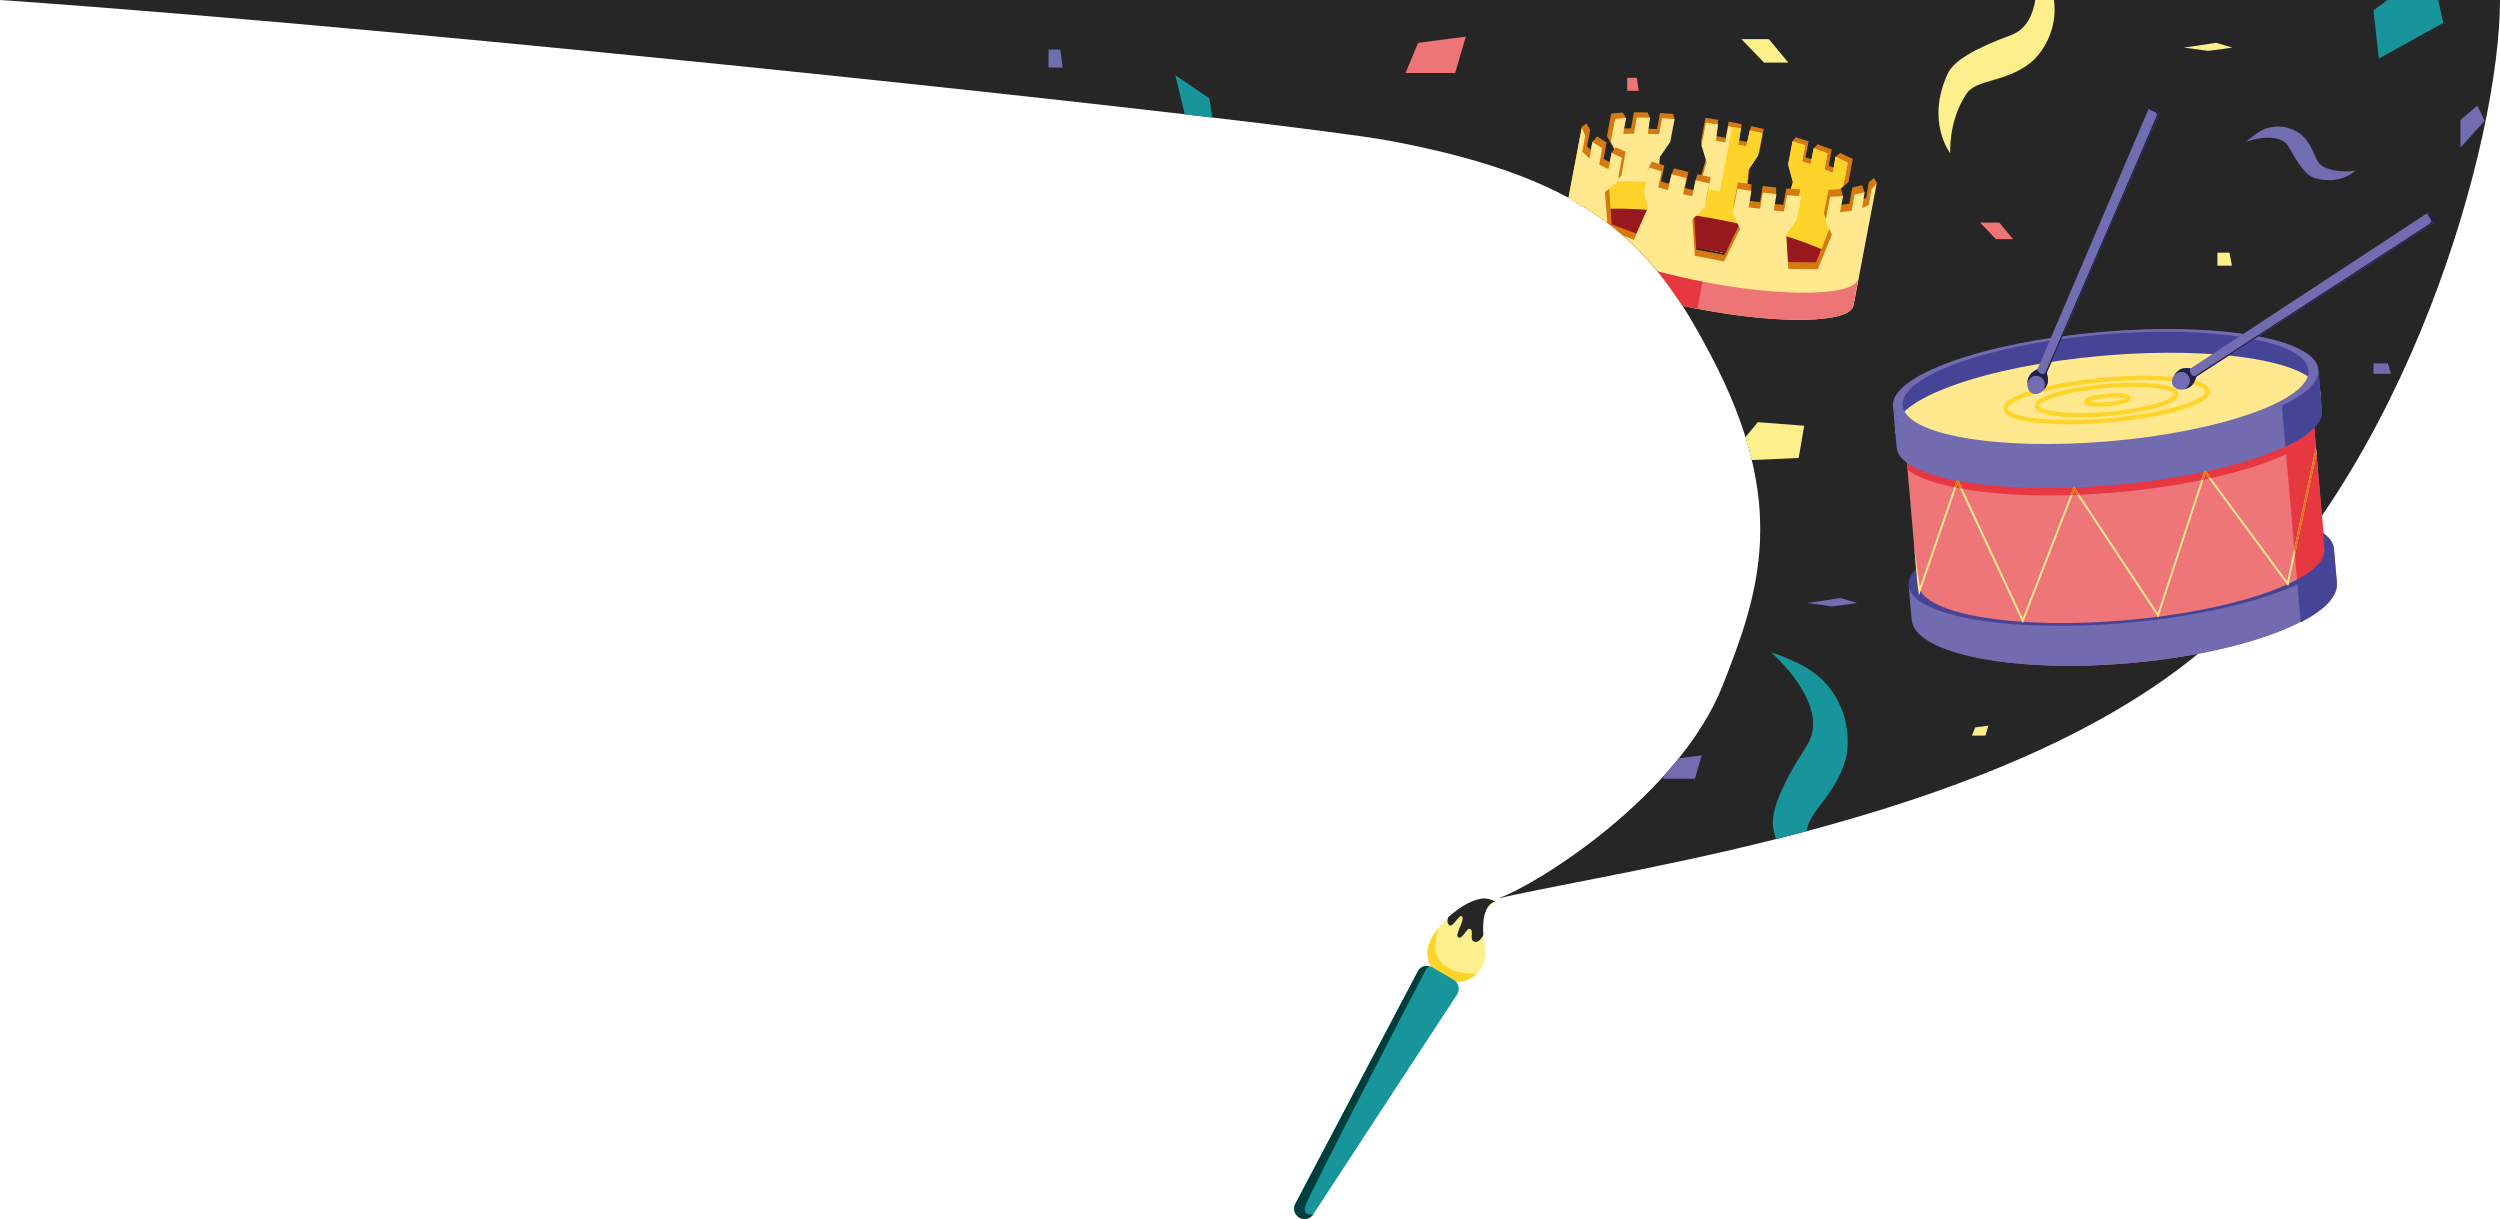 <?xml version="1.0" encoding="UTF-8"?>
<svg id="Camada_2" xmlns="http://www.w3.org/2000/svg" viewBox="0 0 574.83 280.29">
  <defs>
    <style>
      .cls-1 {
        fill: none;
        stroke: #ffd42a;
        stroke-miterlimit: 10;
      }

      .cls-2 {
        fill: #e73842;
      }

      .cls-3 {
        fill: #ee7578;
      }

      .cls-4 {
        fill: #ffd42a;
      }

      .cls-5 {
        fill: #262626;
      }

      .cls-6 {
        fill: #97191d;
      }

      .cls-7 {
        fill: #fdef8b;
      }

      .cls-8 {
        fill: #726baf;
      }

      .cls-9 {
        fill: #18949b;
      }

      .cls-10 {
        fill: #ffe88d;
      }

      .cls-11 {
        fill: #ee7576;
      }

      .cls-12 {
        fill: #d67910;
      }

      .cls-13 {
        fill: #726cb0;
      }

      .cls-14 {
        fill: #464496;
      }

      .cls-15 {
        fill: #003d3d;
      }

      .cls-16 {
        fill: #212249;
      }
    </style>
  </defs>
  <g id="Camada_6">
    <g>
      <path class="cls-7" d="M343.85,207.35c.21,0-1.39-.73-2.46-.74-3.62-.04-10.07,4.7-12.47,9.56-1.63,3.3-.28,7.31,3.02,8.94s7.31.28,8.94-3.02c.54-1.09.75-2.25.68-3.38-.02-.29-.06-.57-.11-.85-1.65-10.14,2.4-10.5,2.4-10.5Z"/>
      <path class="cls-4" d="M333.17,222.62c2.35,1.52,6.42,1.18,6.5,1.17-1.97,2.01-5.07,2.63-7.73,1.32-3.3-1.63-4.66-5.64-3.02-8.94.48-.97,1.12-1.94,1.87-2.86-2,5.98.01,7.78,2.38,9.32Z"/>
      <path class="cls-9" d="M301.96,279.2l33.07-50.55c.75-1.14.39-2.68-.79-3.37l-4.92-2.88c-1.17-.69-2.69-.26-3.32.95l-28.16,53.43c-.6,1.13-.2,2.53.9,3.17h0c1.1.64,2.51.31,3.21-.75Z"/>
      <path class="cls-5" d="M343.8,207.32s-3.25.29-2.74,7.65h0s-.9,1.99-2.1,1.54c-1.2-.44-.02-2.34-.87-2.88s-1.68,2.35-2.73,1.92c-1.06-.43,1.46-3.88.84-4.76s-2.02,2.48-2.88,1.97c-.86-.52-.34-1.84-.33-1.85,2.78-2.54,6.11-4.36,8.36-4.33,1.07.01,2.67.73,2.46.74Z"/>
      <path class="cls-15" d="M327.03,224.55s-26.37,50.64-26.95,52.9,1.88,1.76,1.88,1.76c-.7,1.07-2.11,1.4-3.21.75-1.1-.65-1.5-2.04-.9-3.17l28.16-53.43c.53-1.01,1.68-1.47,2.73-1.19-.6-.25-1.7,2.39-1.7,2.39Z"/>
    </g>
    <path class="cls-5" d="M344.45,206.58c9.28-3.29,41.69-23.79,51.64-48.95,8.53-21.56,15.27-41.76-2.69-75.9-12.96-24.63-25.82-40.42-74.1-49.4C297.16,28.22,106.66,7.41,0,0h574.83c0,31.88-20.88,108.19-66.91,148.2-46.03,40-132.33,51.2-163.47,58.38Z"/>
    <path class="cls-7" d="M462.39,8.08c-8.51,3.13-13.19,5.95-14.53,8.83-5.14,11.07.57,18.34.57,18.34,0,0-.5-7.37,3.72-13.69,2.29-3.43,8.84-2.5,14.7-7.11,2.49-1.96,6.4-7.4,5.42-14.46h-4.29c-.56,3.46-2.06,6.79-5.58,8.08Z"/>
    <path class="cls-13" d="M516.52,32.58s7.58-2.81,9.85,1.39,4.08,6.44,5.69,6.92c6.15,1.85,9.52-1.66,9.52-1.66,0,0-3.81.81-7.41-.92-1.96-.94-1.96-4.42-4.8-7.14-1.21-1.15-4.34-2.79-7.96-1.75-2.36.68-4.88,3.15-4.88,3.15Z"/>
    <path class="cls-9" d="M407.24,150s14.15,12.19,8.18,21.47-8.46,15.44-7.65,19.22c.17.78.36,1.53.57,2.24,2.33-.58,4.68-1.19,7.04-1.82.57-4.57,6.87-8.51,9.03-16.72.98-3.73.8-11.9-5.35-18.05-4.02-4.01-11.82-6.35-11.82-6.35Z"/>
    <polygon class="cls-11" points="455.29 51.19 458.94 54.98 462.86 54.98 459.73 51.19 455.29 51.19"/>
    <polygon class="cls-11" points="326.06 9.86 323.18 16.79 334.59 16.79 337.04 8.41 326.06 9.86"/>
    <polygon class="cls-11" points="374.15 17.89 374.15 20.88 376.8 20.88 376.35 17.89 374.15 17.89"/>
    <polygon class="cls-7" points="400.41 9 405.61 14.39 411.18 14.39 406.73 9 400.41 9"/>
    <polygon class="cls-7" points="454.18 167.24 453.39 169.14 456.51 169.14 457.18 166.85 454.18 167.24"/>
    <polygon class="cls-7" points="502.15 10.95 509.57 9.84 513.29 10.95 507.72 11.7 502.15 10.95"/>
    <polygon class="cls-7" points="509.86 58.1 509.86 61.08 513.19 61.08 512.62 58.1 509.86 58.1"/>
    <path class="cls-7" d="M401.33,100.51c.56,1.8,1.04,3.55,1.45,5.27l10.79-.48,1.28-7.41-10.67-.82-2.85,3.44Z"/>
    <path class="cls-13" d="M382.38,179.05h7.33l1.58-5.38-5.31.7c-1.04,1.29-2.12,2.56-3.23,3.8l-.37.89Z"/>
    <polygon class="cls-13" points="415.48 138.66 423.19 137.51 427.04 138.66 421.26 139.43 415.48 138.66"/>
    <polygon class="cls-13" points="241.09 11.39 241.09 15.53 244.34 15.53 243.79 11.39 241.09 11.39"/>
    <polygon class="cls-13" points="569.64 24.26 565.74 27.6 565.74 33.92 571.31 27.79 569.64 24.26"/>
    <path class="cls-9" d="M278.06,22.6l-7.82-5.3,2.19,9.01c2.18.25,4.3.5,6.36.74l-.72-4.45Z"/>
    <polygon class="cls-9" points="561.79 5.25 560.61 0 548.95 0 545.74 2.38 546.97 13.46 561.79 5.25"/>
    <polygon class="cls-8" points="545.74 83.56 545.74 85.95 549.75 85.95 549.06 83.56 545.74 83.56"/>
    <g>
      <path class="cls-12" d="M421.19,62.01l.92-17.7,2.9-2.43,1.01-5.32c-.88-.46-2.91-1.38-2.91-1.38l-1.08.89.47,2.83-2.02-.82.7-3.7-3.26-1.21-.88.93.12,2.75-2.02-.67.72-3.69s-1.98-.62-3.02-.93l-.69.96-.32,4.33,1.15,4.09-5.1,16.66-7.37-1.4,1.78-18.08,1.87-2.32.42-1.01.98-5.14c-.96-.23-2.93-.66-2.93-.66l-.31,1.03-.52,2.61-1.95-.37.62-3.72-3.01-.57-.66,3.73-2.23-.41.44-2.65.03-1.09s-1.94-.31-2.9-.45l-1,5.27.08,1.11,1.15,2.74-5.48,18.51-7.37-1.4,1.71-18.42,2.45-3.43,1.35-4.11-.35-1.16c-1.02-.09-2.99-.23-2.99-.23l-.68,3.7-2.69-.13,1.07-2.5-.56-1.2-3.14-.04-.67,3.69-2.59.03,1.44-2.41-.76-1.24s-1.82.12-2.64.22l-.99,5.23,1.9,3.38-4.57,13.24s8.13,5.02,26.84,8.58c18.72,3.56,33.27,9.7,32.5,13.73l1.34-7.06-6.32-1.2Z"/>
      <path class="cls-10" d="M420,62.88l1.01-17.69,2.82-2.45,1.01-5.32c-.85-.45-2.8-1.36-2.8-1.36l-.62,3.71-1.94-.8.7-3.7-3.13-1.18-.76,3.68-1.94-.66.72-3.69s-1.9-.61-2.9-.91l-1.01,5.29,1.09,4.08-5.03,16.67-7.1-1.35,1.84-18.07,2.23-3.34.98-5.14c-.93-.22-2.82-.64-2.82-.64l-.82,3.64-1.88-.36.62-3.72-2.9-.55-.67,3.73-2.15-.39.48-3.73s-1.87-.3-2.79-.43l-1,5.27,1.16,3.84-5.41,18.53-7.1-1.35,1.77-18.41,2.38-3.44,1-5.26c-.98-.08-2.88-.21-2.88-.21l-.68,3.7-2.59-.11.52-3.7-3.03-.02-.67,3.69-2.5.05.69-3.65s-1.76.13-2.54.23l-.99,5.23,1.81,3.36-4.31,12.71,4.38.92-.11,1.62c.76-4.02,3.35,2.97,21.38,6.39s32.02,9.47,31.26,13.49l1.34-7.06-6.09-1.16Z"/>
      <path class="cls-4" d="M408.35,52.23l-7.1-1.35.57-5.57c-1.9-.44-3.86-.85-5.88-1.23s-4-.72-5.93-1.01l-1.89,6.46-7.1-1.35.59-6.13c-4.78-.43-9.03-.52-12.42-.28l-1.47,4.32-5.71-1.09s3.69,3.2,5.18,4.06c5.9-1.29,14.87-.17,27.44,2.22s23.1,6.02,28.14,9.38c1.76-.27,3.15-.66,4.13-1.17l.34-1.78-6.09-1.16.28-4.93c-3.08-1.45-7.05-2.9-11.61-4.24l-1.46,4.84Z"/>
      <path class="cls-4" d="M420,62.88l1.01-17.69,2.82-2.45,1.01-5.32c-.85-.45-2.8-1.36-2.8-1.36l-.62,3.71-1.94-.8.7-3.7-3.13-1.18-.76,3.68-1.94-.66.72-3.69s-1.9-.61-2.9-.91l-1.01,5.29,1.09,4.08-5.03,16.67-7.1-1.35,1.84-18.07,2.23-3.34.98-5.14c-.93-.22-2.82-.64-2.82-.64l-.82,3.64-1.88-.36.62-3.72-2.02-.38-5.37,28.28c.21.04.42.08.63.12,18.03,3.43,32.02,9.47,31.26,13.49l1.34-7.06-6.09-1.16Z"/>
      <path class="cls-6" d="M407.21,58.56l-7.1-1.35.57-5.57c-1.9-.44-3.86-.85-5.88-1.23s-4-.72-5.93-1.01l-1.89,6.46-7.1-1.35.59-6.13c-4.78-.43-9.03-.52-12.42-.28l2.56,3.46s1.73,2.76,5.56,3.88c4.91,1.44,11.05.98,17.34,2.17,12.53,2.38,23.1,6.02,28.14,9.38,1.76-.27,3.15-.66,4.13-1.17l.34-1.78-6.09-1.16.28-4.93c-3.08-1.45-7.05-2.9-11.61-4.24l-1.46,4.84Z"/>
      <g>
        <path class="cls-4" d="M362.6,35.08l-.57,3.01-1.41,7.42c3.28,1.76,6.23,3.64,8.91,5.64l-.54-6.96,2.92-2.43.97-5.54c-.82-.34-2.33-1.04-2.33-1.04l-.76,3.73-2.11-1.08.67-3.79-2.22-1.41-.7,3.8-1.66-1.52.71-3.78s-.86-1.41-.74-2.05l-1.14,5.97Z"/>
        <path class="cls-4" d="M373.44,54.31c5.41,4.72,9.65,10.05,13.46,16,1.13.25,2.29.48,3.46.71l2.21-11.63-2.91-.55-.57-8.41,2.85-2.71,1.05-5.54c-1.06-.22-3.13-.7-3.13-.7l-.79,3.66-2.14-.5.78-3.68-3.37-.88-.88,3.65-2.22-.64.79-3.67s-2-.61-2.95-.92l-1.13,5.48.93,3.88-3.22,7.26-2.2-.82Z"/>
      </g>
      <path class="cls-12" d="M429.69,41.88l-.6,3.59-1.5.76,1.13-2.03-.56-1.63-2.26.56-.68,3.7-2.63.38,1.18-2.13-.44-1.61s-1.88.15-2.92.18l-1.06,5.56,1.39,3.16-3.19,7.96-6.59-.07-.44-7.96,2.35-3.22,1.05-5.51c-1.03-.06-3.2-.22-3.2-.22l-.7,3.74-2.26-.22.65-2.22-.05-1.53-3.05-.36-.64,3.72-2.55-.32.52-2.25.1-1.5s-2.08-.32-3.13-.49l-1.04,5.46,1.58,3.76-3.6,7.49-6.54-1.24-.51-8.39,2.79-2.72,1.05-5.54c-1.03-.22-3.05-.68-3.05-.68l-.44,1.44-.34,2.23-2.08-.48.78-3.68-3.28-.87-.59,1.41-.28,2.24-2.16-.63.79-3.67s-1.95-.6-2.87-.9l-.73,1.38-.4,4.1.88,3.87-3.18,7.27-5.82-2.2-.61-8.7,2.85-2.44.98-5.54c-.8-.34-2.26-1.02-2.26-1.02l-1.07,1.32.31,2.41-2.05-1.06.67-3.78-2.16-1.4-1.13,1.31.43,2.49-1.61-1.51.71-3.78s-.6-.89-.81-1.51l-1.07.77.04,4.67-.57,3.01-1.75,9.22c10.94,6.11,18.1,13.54,24.07,22.46,1.82.42,3.7.81,5.62,1.18,18.22,3.46,33.61,3.01,34.38-1.02l3.64-19.19.88-3.33,1.49-4.13-.72-1.11c-.28.46-1.13,1-1.13,1Z"/>
      <g>
        <path class="cls-10" d="M362.64,35.08l-.57,3.01-1.42,7.46c3.29,1.77,6.24,3.66,8.92,5.66l-.54-7.02,2.92-2.43.97-5.54c-.82-.34-2.33-1.04-2.33-1.04l-.76,3.73-2.11-1.08.67-3.79-2.22-1.41-.7,3.8-1.66-1.52.71-3.78s-.86-1.41-.74-2.05l-1.14,5.97Z"/>
        <path class="cls-10" d="M430.29,43.52l-.59,3.59-1.53.75.57-3.66-2.31.55-.68,3.7-2.69.37.74-3.74s-1.93.14-2.99.16l-1.06,5.56,1.45,3.17-3.24,7.95-6.76-.1-.49-7.97,2.4-3.21,1.05-5.51c-1.06-.06-3.28-.24-3.28-.24l-.7,3.74-2.32-.23.6-3.75-3.13-.37-.64,3.72-2.62-.33.63-3.76s-2.13-.33-3.22-.51l-1.04,5.46,1.64,3.77-3.66,7.48-6.72-1.28-.57-8.41,2.85-2.71,1.05-5.54c-1.06-.22-3.13-.7-3.13-.7l-.79,3.66-2.14-.5.78-3.68-3.37-.88-.88,3.65-2.22-.64.79-3.67s-2-.61-2.95-.92l-1.13,5.48.93,3.88-3.22,7.26-2.36-.88c5.43,4.73,9.68,10.07,13.5,16.04,1.33.29,2.69.57,4.07.83,18.72,3.56,34.51,3.18,35.27-.85l3.64-19.19.65-3.38,1.09-5.72c-.11.59-1.26,1.53-1.26,1.53Z"/>
      </g>
      <path class="cls-11" d="M392.05,64.88c-3.84-.73-7.5-1.57-10.9-2.48,2.03,2.49,3.89,5.12,5.66,7.88,1.33.29,2.68.56,4.05.83,18.72,3.56,34.51,3.18,35.27-.85l1.18-6.23c-.76,4.02-16.56,4.4-35.27.85Z"/>
      <path class="cls-2" d="M386.84,70.3c1.13.25,2.29.48,3.46.71l1.18-6.23c-3.63-.7-7.09-1.5-10.31-2.36,2.03,2.49,3.9,5.12,5.67,7.89Z"/>
    </g>
    <g>
      <ellipse class="cls-14" cx="484.18" cy="89.19" rx="49.08" ry="12.89" transform="translate(-5.9 42.22) rotate(-4.96)"/>
      <ellipse class="cls-10" cx="484.65" cy="94.61" rx="49.08" ry="12.89" transform="translate(-6.37 42.28) rotate(-4.96)"/>
      <path class="cls-8" d="M435.25,93.44c.63,7.21,23.03,11.12,50.03,8.78,27.01-2.35,48.42-9.7,47.76-17.27-.62-7.09-23.01-10.94-50.01-8.6-27,2.35-48.4,10-47.78,17.09ZM437.48,93.23c-.59-6.77,19.83-14.07,45.6-16.31,25.77-2.24,47.14,1.44,47.73,8.21.59,6.77-19.83,14.07-45.6,16.31s-47.14-1.44-47.73-8.21Z"/>
      <path class="cls-3" d="M485.55,105.36c25.86-2.25,46.36-9.44,45.78-16.07l3.98,45.8c.64,7.35-19.81,15.14-45.67,17.38-25.86,2.25-47.34-1.9-47.98-9.25l-3.98-45.8c.58,6.63,22.01,10.18,47.87,7.93Z"/>
      <path class="cls-2" d="M524.93,96.19c4.25-2.21,6.6-4.59,6.4-6.9l3.98,45.8c.22,2.56-2.11,5.17-6.34,7.59l-4.04-46.49Z"/>
      <path class="cls-2" d="M485.59,103.76c27.01-2.35,45.68-5.11,45.07-12.2,0,0,1.23,4.75,1.26,5.06.12,1.33.36,3.56.36,3.56,0,0-.03.03-.04.04-5.78,5.75-23.94,11.1-45.83,13-22.29,1.94-41.43-.35-47.79-5.19,0,0-.02-.02-.02-.02l-.28-3.2c-.03-.32.38-4.9.38-4.9.62,7.09,19.87,6.2,46.88,3.85Z"/>
      <path class="cls-8" d="M485.29,102.05c27.01-2.35,48.4-10,47.78-17.09,0,0,.79,9.14.82,9.46.62,7.09-20.78,14.75-47.78,17.09-27.01,2.35-49.4-1.5-50.01-8.6l-.82-9.46c.62,7.09,23.01,10.94,50.01,8.6Z"/>
      <path class="cls-8" d="M488.85,143.02c27.01-2.35,48.44-9.54,47.75-17.42l.73,8.37c.68,7.87-20.65,16.16-47.66,18.5-27.01,2.35-49.45-2.14-50.13-10.01l-.72-8.26c.68,7.87,23.03,11.16,50.03,8.81Z"/>
      <path class="cls-14" d="M528.25,134.35c5.5-2.62,8.6-5.59,8.34-8.67l.73,8.37c.27,3.08-2.83,6.21-8.31,9.04l-.76-8.74Z"/>
      <path class="cls-14" d="M524.68,93.26c5.5-2.59,8.62-5.45,8.38-8.22,0,0,.79,9.14.82,9.46.24,2.77-2.88,5.63-8.38,8.22l-.82-9.46Z"/>
      <path class="cls-14" d="M440.74,130.59l.34,3.91c.03.33.12.65.28.96,2.62,6.09,23.06,9.27,47.46,7.15,24.4-2.12,43.99-8.78,45.52-15.22.1-.33.14-.66.11-.99l-.34-3.91c1.55,1.09,2.43,2.31,2.55,3.64.62,7.09-20.78,14.75-47.78,17.09-27,2.35-49.4-1.5-50.01-8.6-.12-1.34.55-2.69,1.88-4.03Z"/>
      <ellipse class="cls-1" cx="484.39" cy="91.95" rx="23.31" ry="4.68" transform="translate(-6.14 42.25) rotate(-4.96)"/>
      <path class="cls-13" d="M501.04,85.1c.76-.5,1.71-.52,2.46-.42.13.02.26,0,.37-.08l54.41-35.71,1.47,2.23-54.59,35.39c-.11.07-.19.18-.22.31-.21.73-.61,1.63-1.37,2.13-1.45.94-3.18.85-3.87-.21-.69-1.06-.08-2.68,1.37-3.63Z"/>
      <path class="cls-10" d="M449.89,110.49c.16.03.33.06.49.09l14.71,31.54,11.67-30.04c.09,0,.18,0,.27,0l19.11,28.87,10.63-32.45c.16-.03.32-.07.48-.1l18.65,25.28,6.6-30.88.13,1.55-6.5,30.41-19.04-25.8-10.82,33.03-19.31-29.18-11.84,30.48-14.99-32.13-8.89,25.75-.37-2.66-.75-8.64,1.31,9.35,8.45-24.47Z"/>
      <path class="cls-16" d="M501.04,85.1c.76-.5,1.71-.52,2.46-.42.06,0,.12,0,.17,0-.19.33-.2.48,0,1.1.27.85,1.48.73,1.48.73-.11.07-.19.18-.22.31-.21.73-.61,1.63-1.37,2.13-.36.23-.73.4-1.1.51-.03.01-.1.03-.1.03,0,0,2-1.4.78-3.14s-3.15-.23-3.15-.23c0,0,.04-.06.06-.09.26-.34.6-.65,1-.92Z"/>
      <path class="cls-16" d="M504.6,86.5s53.95-34.92,54.18-35.16c.23-.24.24-.38.22-.65,0-.11-.14-.38-.36-.67-.16-.21-.35-.52-.45-.73-.11-.23-.02-.33.08-.39.12-.08.33-.02.49.23l.97,1.48c.16.25.1.45-.07.56l-54.65,35.43c-.08.05-.12.14-.13.25,0,.06-.01.13-.02.19l-.25-.53Z"/>
      <path class="cls-13" d="M466.49,86.68c.36-.84,1.14-1.38,1.81-1.71.12-.06.21-.15.26-.27l25.56-59.85,2.45,1.04-25.9,59.68c-.05.12-.06.25-.02.38.23.72.4,1.7.03,2.54-.68,1.59-2.18,2.47-3.34,1.97-1.16-.5-1.55-2.19-.87-3.78Z"/>
      <path class="cls-16" d="M466.49,86.68c.36-.84,1.14-1.38,1.81-1.71.05-.03.1-.06.14-.1.03.38.1.51.6.92.69.56,1.63-.21,1.63-.21-.05.12-.06.25-.02.38.23.72.4,1.7.03,2.54-.17.39-.38.74-.63,1.03-.02.03-.07.08-.07.08,0,0,.89-2.27-1.09-3.05s-2.75,1.55-2.75,1.55c0,0,0-.07,0-.11.03-.43.14-.88.33-1.32Z"/>
      <path class="cls-16" d="M470.22,85.87s25.62-58.93,25.68-59.26c.06-.33-.01-.45-.17-.67-.06-.08-.33-.24-.67-.36-.25-.09-.58-.24-.78-.36-.21-.13-.2-.26-.15-.37.06-.13.26-.2.53-.08l1.63.7c.27.12.34.32.25.5l-25.92,59.75c-.04.08-.03.18.03.28.03.06.06.11.09.17l-.51-.3Z"/>
      <polygon class="cls-12" points="527.53 126.1 532.51 102.8 532.64 104.35 527.67 127.65 527.53 126.1"/>
      <ellipse class="cls-1" cx="484.39" cy="91.95" rx="16.07" ry="3.22" transform="translate(-6.14 42.25) rotate(-4.96)"/>
      <ellipse class="cls-1" cx="484.55" cy="91.93" rx="4.89" ry=".98" transform="translate(-6.14 42.27) rotate(-4.96)"/>
      <g>
        <path class="cls-12" d="M449.89,110.49c.16.03.33.06.49.09l.85,1.82c-.18-.03-.37-.06-.55-.1l-.54-1.16-.34.99c-.15-.03-.3-.06-.45-.09l.54-1.56Z"/>
        <path class="cls-12" d="M506.78,108.5c.16-.03.32-.07.48-.1l1.13,1.53c-.16.04-.32.07-.49.11l-.79-1.08-.44,1.34c-.17.04-.34.07-.51.11l.62-1.91Z"/>
        <path class="cls-12" d="M476.76,112.08c.09,0,.18,0,.27,0l1.11,1.68c-.18,0-.36.01-.53.02l-.64-.97-.39,1.01c-.17,0-.33.01-.5.02l.68-1.75Z"/>
      </g>
    </g>
  </g>
</svg>